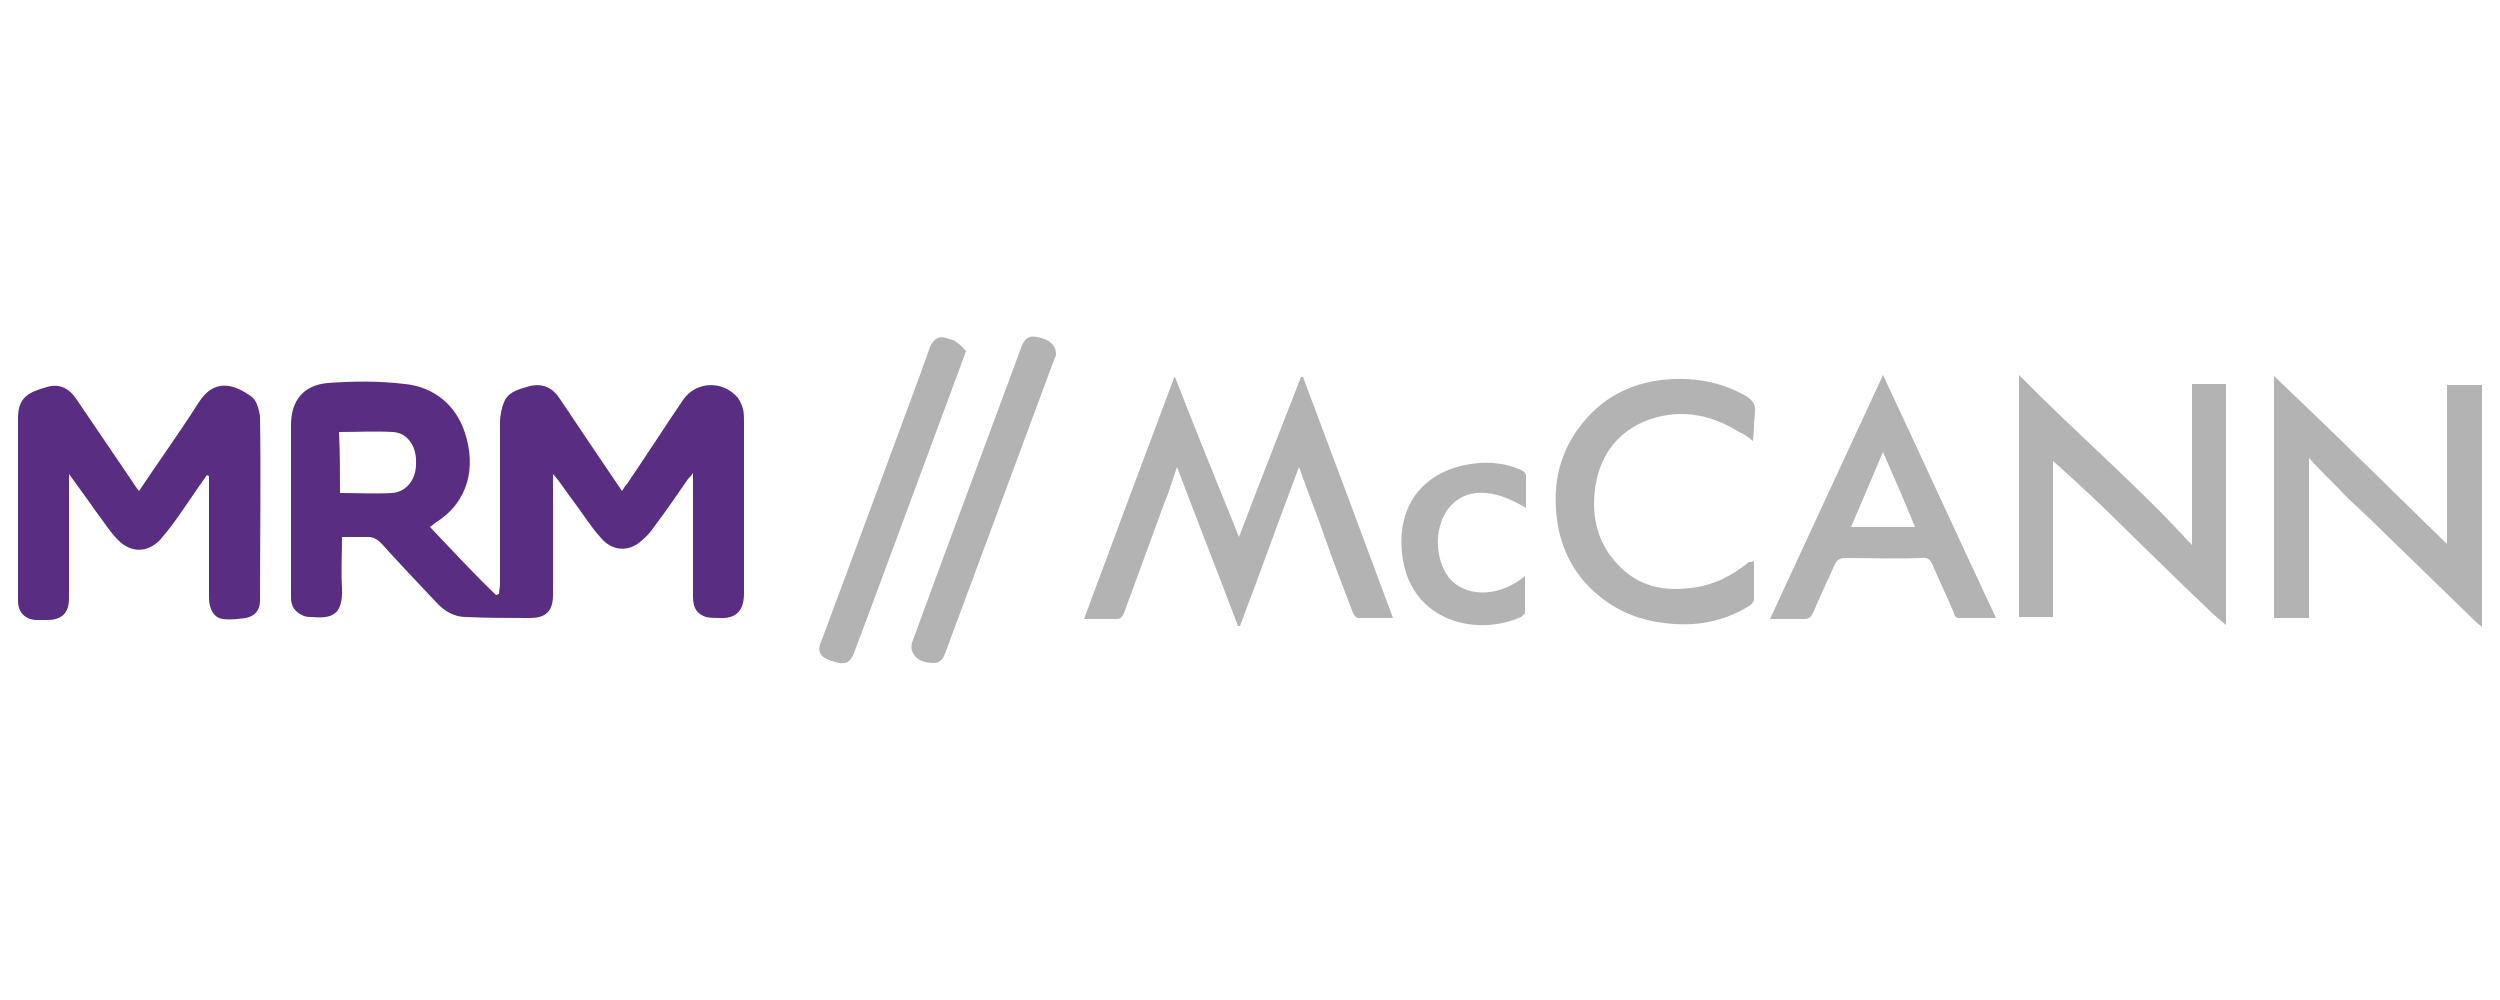 <?xml version="1.0" encoding="utf-8"?>
<!-- Generator: Adobe Illustrator 22.0.1, SVG Export Plug-In . SVG Version: 6.00 Build 0)  -->
<svg version="1.1" id="Layer_1" xmlns="http://www.w3.org/2000/svg" xmlns:xlink="http://www.w3.org/1999/xlink" x="0px" y="0px"
	 viewBox="0 0 250 100" style="enable-background:new 0 0 250 100;" xml:space="preserve">
<style type="text/css">
	.st0{fill:#592E82;}
	.st1{fill:#592D82;}
	.st2{fill:#B3B3B3;}
	.st3{fill:#E6E6E6;}
</style>
<g>
	<path class="st0" d="M43,52.7c2.2,2.3,4.3,4.6,6.6,6.8c0.1,0,0.2-0.1,0.3-0.1c0-0.3,0.1-0.7,0.1-1c0-5.4,0-10.8,0-16.2
		c0-0.7,0.2-1.6,0.5-2.2c0.5-0.9,1.5-1.1,2.5-1.4c1.3-0.3,2.3,0.2,3,1.3c2,3,4.1,6.1,6.2,9.2c0.2-0.3,0.3-0.5,0.5-0.7
		c1.9-2.8,3.7-5.6,5.6-8.4c1.3-1.9,4-2,5.5-0.2c0.2,0.3,0.4,0.7,0.5,1.1c0.1,0.4,0.1,0.9,0.1,1.3c0,5.7,0,11.4,0,17.1
		c0,1.7-0.7,2.6-2.5,2.5c-0.4,0-0.9,0-1.3-0.1c-0.9-0.3-1.3-0.9-1.3-2c0-3.8,0-7.7,0-11.5c0-0.2,0-0.5,0-0.9
		c-0.2,0.3-0.4,0.5-0.5,0.6c-1.1,1.6-2.2,3.2-3.4,4.8c-0.4,0.6-0.9,1.1-1.4,1.5c-1.2,1-2.8,0.9-3.9-0.4c-1-1.1-1.8-2.4-2.7-3.6
		c-0.7-0.9-1.3-1.9-2.1-2.8c0,0.3,0,0.5,0,0.8c0,3.8,0,7.5,0,11.3c0,1.6-0.7,2.3-2.3,2.3c-2.1,0-4.3,0-6.4-0.1c-1.2,0-2.2-0.6-3-1.5
		c-1.8-1.9-3.7-3.9-5.5-5.9c-0.4-0.4-0.8-0.6-1.3-0.6c-0.8,0-1.7,0-2.6,0c0,1.7-0.1,3.4,0,5.1c0.1,2.6-0.9,3.1-3,2.9
		c-0.3,0-0.7,0-1-0.2c-0.7-0.3-1.1-0.9-1.1-1.7c0-5.8,0-11.5,0-17.3c0-2.5,1.3-4,3.7-4.2c2.6-0.2,5.2-0.2,7.7,0.1
		c2.9,0.3,5.1,2.1,6,4.9c1.1,3.4,0.4,6.9-3,9C43.2,52.6,43.1,52.6,43,52.7z M34,49.3c1.8,0,3.5,0.1,5.2,0c1.4-0.1,2.4-1.3,2.4-2.9
		c0.1-1.7-0.8-3.1-2.3-3.2c-1.8-0.1-3.6,0-5.4,0C34,45.2,34,47.2,34,49.3z"/>
	<path class="st1" d="M20.7,47.5c-1.1,1.5-2.1,3.1-3.2,4.6c-0.5,0.7-1,1.3-1.5,1.9c-1.3,1.3-2.9,1.3-4.2,0c-0.8-0.8-1.4-1.8-2.1-2.7
		c-0.9-1.3-1.8-2.5-2.8-3.9c0,0.4,0,0.6,0,0.8c0,3.9,0,7.7,0,11.6c0,1.5-0.7,2.2-2.2,2.2c-0.3,0-0.6,0-1,0c-1.1,0-1.9-0.7-1.9-1.9
		c0-6.1,0-12.2,0-18.3c0-2.1,1.1-2.6,2.9-3.1c1.3-0.4,2.3,0.2,3,1.3c1.9,2.8,3.8,5.6,5.7,8.4c0.1,0.2,0.3,0.4,0.5,0.7
		c2-3,4.1-5.9,6-8.9c1.5-2.3,3.4-1.9,5.3-0.5c0.5,0.4,0.7,1.3,0.8,1.9c0.1,6.2,0,12.3,0,18.5c0,0.9-0.5,1.5-1.4,1.7
		c-0.8,0.1-1.6,0.2-2.3,0.1c-0.9-0.1-1.4-1-1.4-2.1c0-3.9,0-7.7,0-11.6c0-0.2,0-0.4,0-0.6C20.8,47.6,20.7,47.5,20.7,47.5z"/>
	<path class="st2" d="M117.5,37.7c2.1,5.4,4.3,10.8,6.4,16c2-5.3,4.1-10.6,6.2-16c0.1,0,0.1,0,0.2,0c3,8,6,16,9,24.1
		c-1.2,0-2.3,0-3.5,0c-0.2,0-0.4-0.3-0.5-0.5c-1-2.6-2-5.2-2.9-7.8c-0.8-2.3-1.7-4.5-2.5-6.8c-2,5.3-3.9,10.6-5.9,15.9
		c-0.1,0-0.1,0-0.2,0c-2-5.3-4.1-10.6-6.1-15.9c-0.4,1.2-0.8,2.5-1.3,3.7c-1.3,3.6-2.7,7.3-4,10.9c-0.2,0.4-0.3,0.6-0.8,0.6
		c-1,0-2.1,0-3.2,0c3-8.1,6-16.1,9-24.1C117.4,37.8,117.4,37.7,117.5,37.7z"/>
	<path class="st2" d="M230.9,45.8c0,5.4,0,10.6,0,16c-1.2,0-2.3,0-3.5,0c0-8,0-16,0-24.2c3,2.9,5.9,5.6,8.7,8.4
		c2.9,2.8,5.7,5.6,8.6,8.4c0-5.3,0-10.5,0-15.9c1.2,0,2.4,0,3.5,0c0,8,0,16,0,24.2c-0.2-0.2-0.4-0.3-0.6-0.5
		c-3.5-3.4-7-6.8-10.5-10.2c-1-1-2.1-1.9-3-2.9C233.1,48.1,232,47,230.9,45.8z"/>
	<path class="st2" d="M219.2,54.4c0-5,0-10,0-15.1c0-0.3,0-0.6,0-0.9c1.2,0,2.2,0,3.4,0c0,8,0,16,0,24.1c-0.6-0.5-1.1-0.9-1.6-1.4
		c-3.6-3.4-7.1-6.9-10.7-10.4c-1.7-1.6-3.4-3.2-5-4.6c0,4.9,0,10.2,0,15.6c-1.2,0-2.2,0-3.4,0c0-8,0-16,0-24.2
		c5.7,5.8,11.8,11,17.2,16.9C219.1,54.5,219.1,54.5,219.2,54.4C219.2,54.5,219.2,54.5,219.2,54.4z"/>
	<path class="st2" d="M175.4,56.1c0,1.4,0,2.6,0,3.8c0,0.3-0.3,0.6-0.5,0.7c-2.6,1.6-5.4,2.1-8.5,1.7c-2.5-0.3-4.7-1.2-6.6-2.8
		c-2.2-1.8-3.5-4.2-4-6.9c-0.6-3.5-0.1-6.8,2-9.7c2.3-3.2,5.5-4.8,9.5-5c2.6-0.1,5,0.4,7.3,1.7c0.6,0.4,1,0.8,0.9,1.6
		c-0.1,0.9-0.1,1.8-0.2,2.9c-0.5-0.4-0.9-0.7-1.4-0.9c-3-1.9-6.3-2.4-9.6-1c-2.9,1.3-4.4,3.7-4.8,6.7c-0.3,2.5,0.1,4.9,1.8,7
		c2,2.5,4.6,3.3,7.7,2.9c2.2-0.2,4.2-1.2,5.9-2.6C175.1,56.2,175.2,56.2,175.4,56.1z"/>
	<path class="st2" d="M177,61.9c3.8-8.2,7.5-16.2,11.3-24.4c3.8,8.1,7.5,16.2,11.3,24.3c-1.4,0-2.6,0-3.8,0c-0.2,0-0.4-0.3-0.4-0.5
		c-0.7-1.6-1.4-3.1-2.1-4.7c-0.2-0.6-0.5-0.9-1.2-0.8c-2.5,0.1-5.1,0-7.6,0c-0.5,0-0.8,0.2-1,0.6c-0.7,1.6-1.5,3.2-2.2,4.9
		c-0.2,0.4-0.4,0.6-0.9,0.6C179.3,61.9,178.2,61.9,177,61.9z M188.3,45.2c-1,2.4-2.1,4.9-3.2,7.5c2.2,0,4.2,0,6.4,0
		C190.4,50,189.3,47.5,188.3,45.2z"/>
	<path class="st2" d="M105.6,35.4c0,0.2-0.1,0.4-0.2,0.6c-3.6,9.7-7.2,19.4-10.8,29.1c-0.2,0.6-0.5,1.2-1.2,1.2
		c-0.8,0-1.7-0.2-2.1-1c-0.2-0.3-0.2-0.9,0-1.3c1.5-4.1,3-8.2,4.5-12.2c2.1-5.7,4.2-11.3,6.3-17c0.3-0.9,0.8-1.3,1.6-1.1
		C104.9,33.9,105.6,34.5,105.6,35.4z"/>
	<path class="st2" d="M96.6,35.1c-0.4,1.1-0.7,2-1.1,3c-2.8,7.5-5.5,14.9-8.3,22.4c-0.6,1.6-1.2,3.2-1.8,4.8c-0.4,1-0.9,1.2-1.9,0.9
		c-0.2-0.1-0.4-0.1-0.6-0.2c-0.9-0.3-1.2-1-0.8-1.8c1.1-2.9,2.1-5.7,3.2-8.6c2.2-6,4.5-12.1,6.7-18.1c0.3-0.9,0.7-1.9,1-2.8
		c0.4-0.9,1-1.2,1.9-0.8c0.3,0.1,0.6,0.1,0.7,0.3C96,34.4,96.3,34.8,96.6,35.1z"/>
	<path class="st2" d="M152.6,50.8c-3.4-2.1-6.2-2-7.8,0.1c-1.5,2-1.3,5.5,0.4,7.2c1.8,1.7,4.9,1.5,7.3-0.5c0,1.3,0,2.5,0,3.7
		c0,0.1-0.3,0.3-0.4,0.4c-4.5,2-10.8,0.4-11.8-5.7c-0.8-4.7,1.4-8.5,6.2-9.5c1.9-0.4,3.8-0.3,5.6,0.5c0.2,0.1,0.5,0.3,0.5,0.5
		C152.6,48.5,152.6,49.7,152.6,50.8z"/>
	<path class="st3" d="M219.2,54.4C219.2,54.5,219.2,54.5,219.2,54.4c-0.1,0.1-0.1,0-0.1,0C219.1,54.5,219.2,54.5,219.2,54.4z"/>
</g>
</svg>
